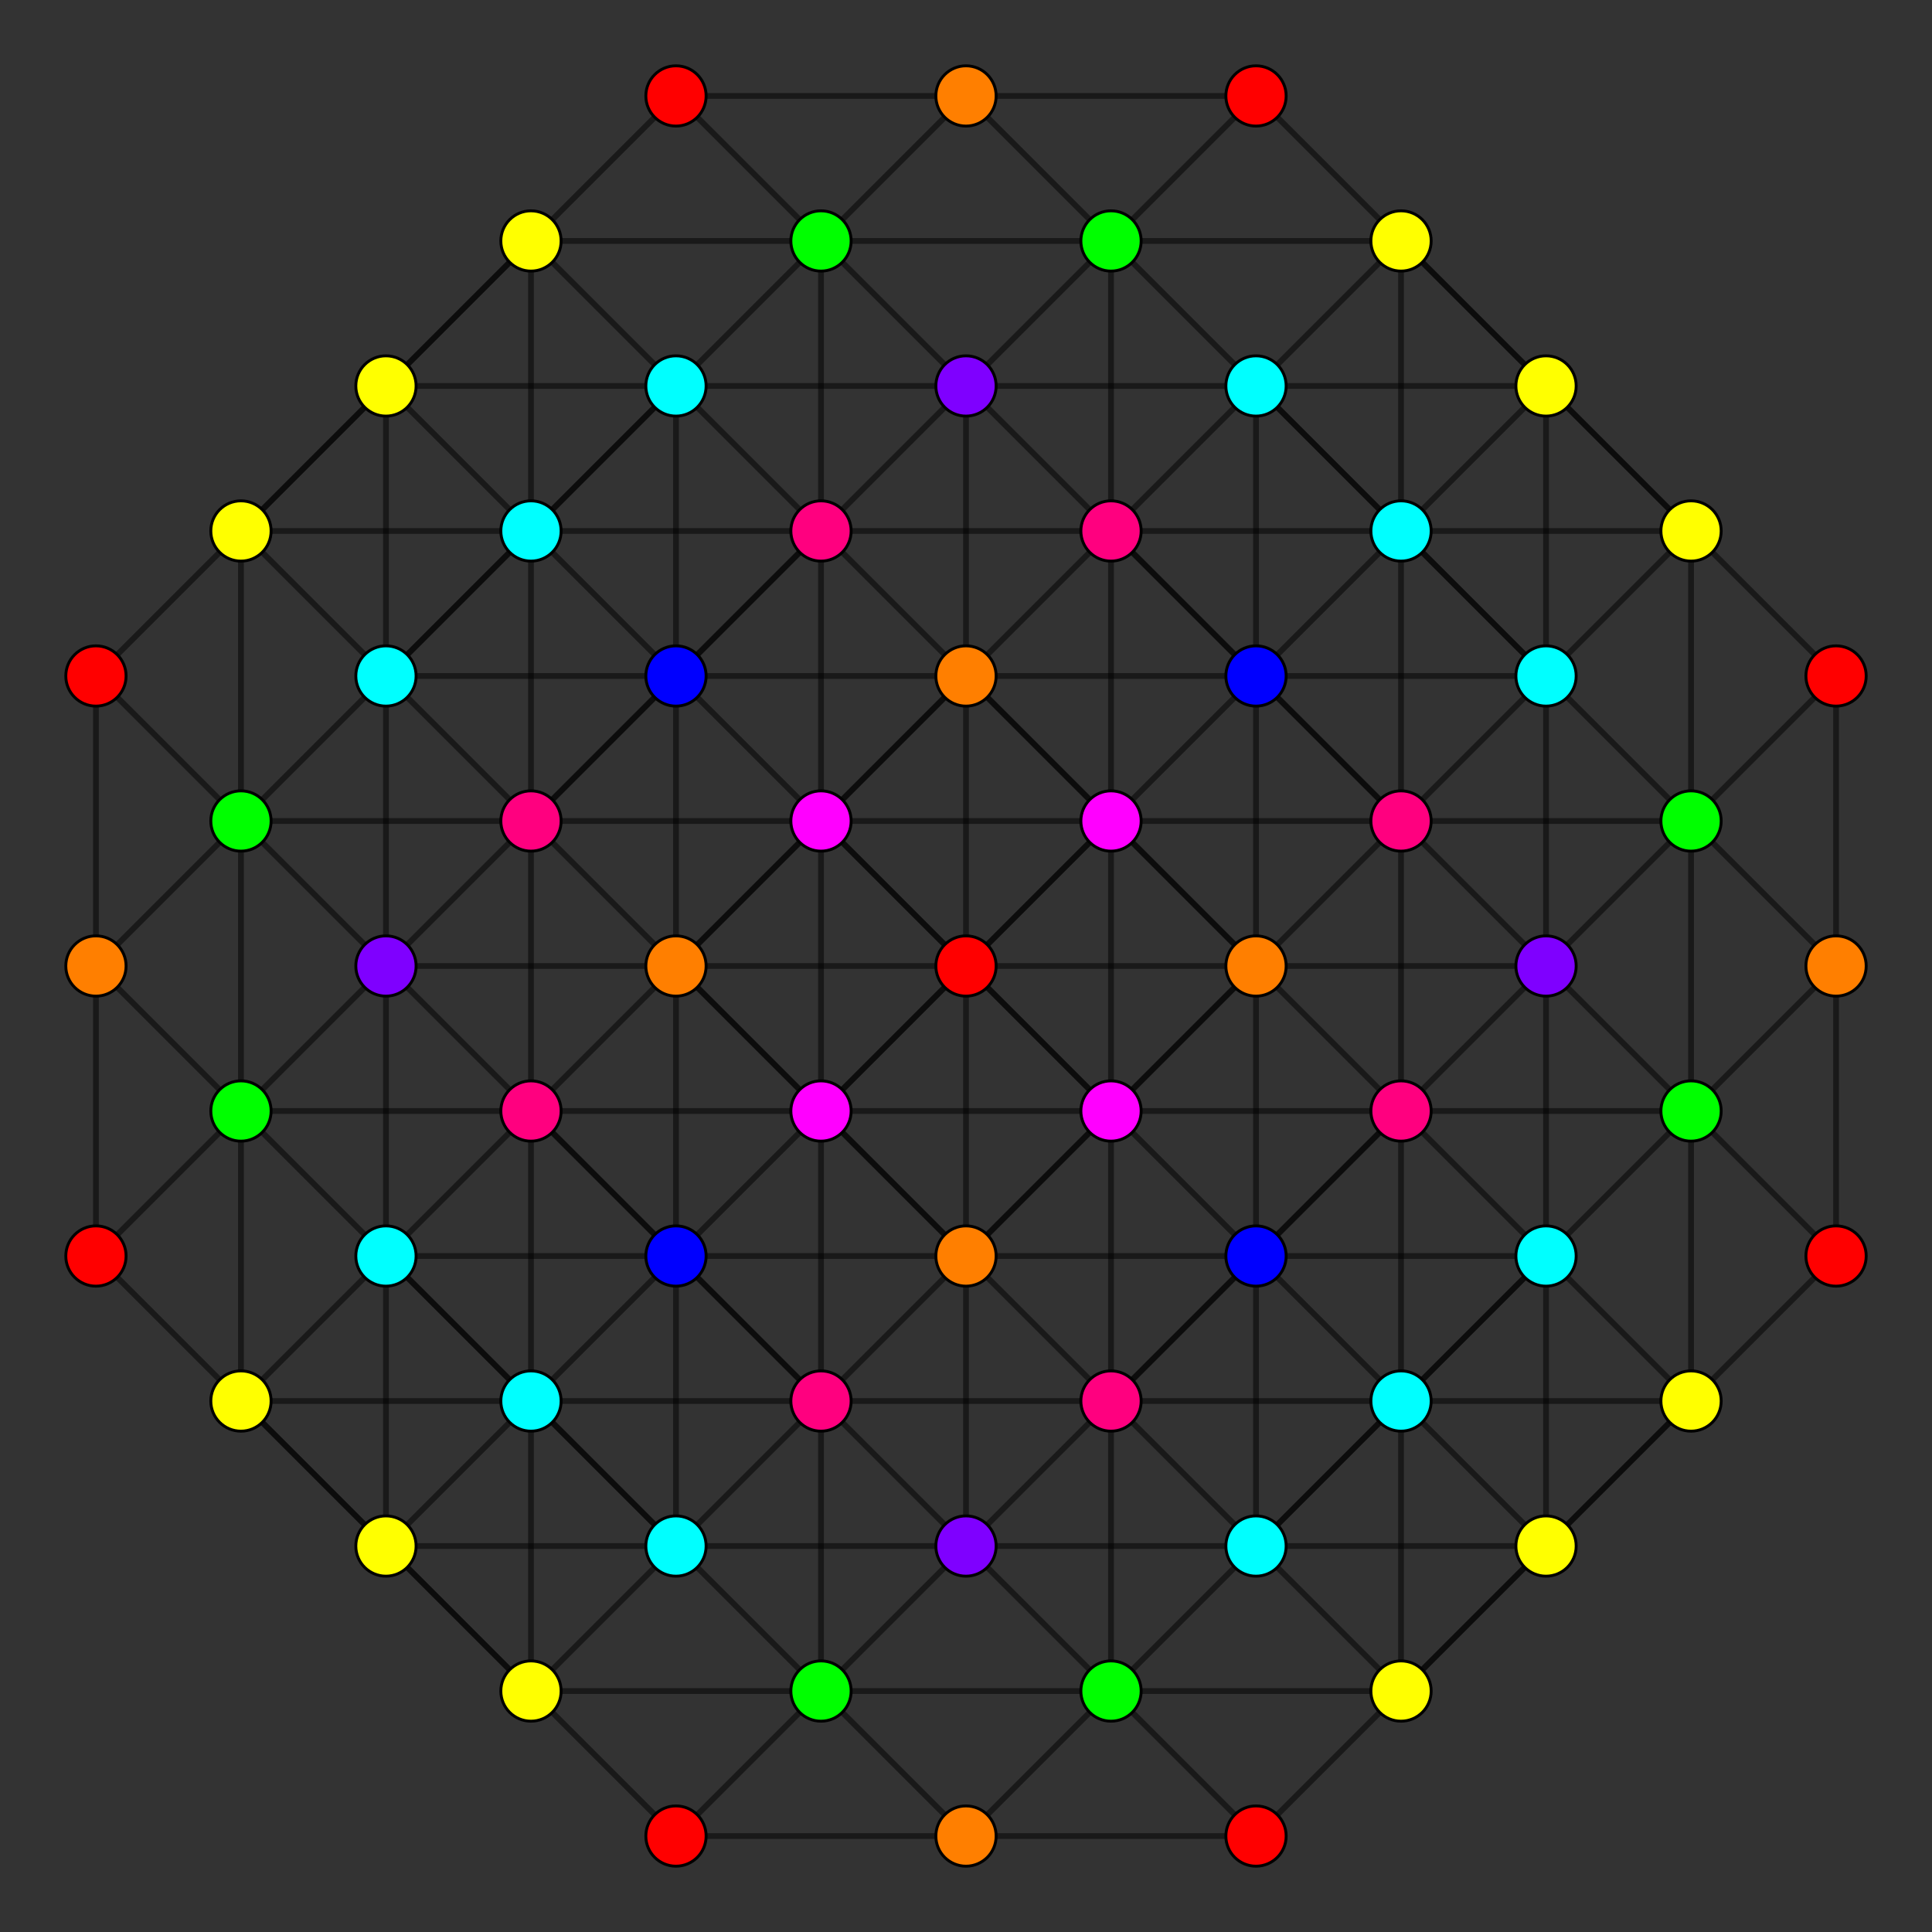 <?xml version="1.0" encoding="UTF-8" standalone="no"?>
<svg
xmlns="http://www.w3.org/2000/svg"
version="1.0"
width="2000" height="2000"
id="up2_3_21_t3_D3.svg">
<rect width="100%" height="100%" fill="#333333" stroke="none"/>
<!-- Graph: v=10080 e=120960 -->
<!-- Projection: Point overlap:24 32 64 96 128 192 216 256 288 320 352 ,  visible v=69 e=307 -->
<g style="stroke:#000000;stroke-width:6.0;stroke-opacity:0.50;">
<line x1="1450.339" y1="1450.339" x2="1450.339" y2="1450.339"/>
<line x1="1450.339" y1="1450.339" x2="1300.226" y2="1300.226"/>
<line x1="1450.339" y1="1450.339" x2="1600.452" y2="1600.452"/>
<line x1="1450.339" y1="1450.339" x2="1600.452" y2="1300.226"/>
<line x1="1450.339" y1="1450.339" x2="1450.339" y2="1150.113"/>
<line x1="1450.339" y1="1450.339" x2="1300.226" y2="1600.452"/>
<line x1="1450.339" y1="1450.339" x2="1150.113" y2="1450.339"/>
<line x1="1300.226" y1="1300.226" x2="1300.226" y2="1300.226"/>
<line x1="1300.226" y1="1300.226" x2="1450.339" y2="1150.113"/>
<line x1="1300.226" y1="1300.226" x2="1300.226" y2="1000.000"/>
<line x1="1300.226" y1="1300.226" x2="1150.113" y2="1450.339"/>
<line x1="1300.226" y1="1300.226" x2="1000.000" y2="1300.226"/>
<line x1="1600.452" y1="1600.452" x2="1600.452" y2="1600.452"/>
<line x1="1600.452" y1="1600.452" x2="1600.452" y2="1300.226"/>
<line x1="1600.452" y1="1600.452" x2="1750.565" y2="1450.339"/>
<line x1="1600.452" y1="1600.452" x2="1300.226" y2="1600.452"/>
<line x1="1600.452" y1="1600.452" x2="1450.339" y2="1750.565"/>
<line x1="1600.452" y1="1300.226" x2="1600.452" y2="1300.226"/>
<line x1="1600.452" y1="1300.226" x2="1600.452" y2="1000.000"/>
<line x1="1600.452" y1="1300.226" x2="1450.339" y2="1150.113"/>
<line x1="1600.452" y1="1300.226" x2="1750.565" y2="1450.339"/>
<line x1="1600.452" y1="1300.226" x2="1750.565" y2="1150.113"/>
<line x1="1600.452" y1="1300.226" x2="1300.226" y2="1600.452"/>
<line x1="1600.452" y1="1300.226" x2="1300.226" y2="1300.226"/>
<line x1="1600.452" y1="1000.000" x2="1600.452" y2="1000.000"/>
<line x1="1600.452" y1="1000.000" x2="1450.339" y2="1150.113"/>
<line x1="1600.452" y1="1000.000" x2="1600.452" y2="699.774"/>
<line x1="1600.452" y1="1000.000" x2="1450.339" y2="849.887"/>
<line x1="1600.452" y1="1000.000" x2="1750.565" y2="1150.113"/>
<line x1="1600.452" y1="1000.000" x2="1750.565" y2="849.887"/>
<line x1="1600.452" y1="1000.000" x2="1300.226" y2="1000.000"/>
<line x1="1450.339" y1="1150.113" x2="1450.339" y2="1150.113"/>
<line x1="1450.339" y1="1150.113" x2="1450.339" y2="849.887"/>
<line x1="1450.339" y1="1150.113" x2="1300.226" y2="1000.000"/>
<line x1="1450.339" y1="1150.113" x2="1150.113" y2="1450.339"/>
<line x1="1450.339" y1="1150.113" x2="1150.113" y2="1150.113"/>
<line x1="1450.339" y1="549.661" x2="1450.339" y2="549.661"/>
<line x1="1450.339" y1="549.661" x2="1300.226" y2="699.774"/>
<line x1="1450.339" y1="549.661" x2="1600.452" y2="699.774"/>
<line x1="1450.339" y1="549.661" x2="1450.339" y2="849.887"/>
<line x1="1450.339" y1="549.661" x2="1600.452" y2="399.548"/>
<line x1="1450.339" y1="549.661" x2="1300.226" y2="399.548"/>
<line x1="1450.339" y1="549.661" x2="1150.113" y2="549.661"/>
<line x1="1300.226" y1="699.774" x2="1300.226" y2="699.774"/>
<line x1="1300.226" y1="699.774" x2="1450.339" y2="849.887"/>
<line x1="1300.226" y1="699.774" x2="1300.226" y2="1000.000"/>
<line x1="1300.226" y1="699.774" x2="1150.113" y2="549.661"/>
<line x1="1300.226" y1="699.774" x2="1000.000" y2="699.774"/>
<line x1="1600.452" y1="699.774" x2="1600.452" y2="699.774"/>
<line x1="1600.452" y1="699.774" x2="1450.339" y2="849.887"/>
<line x1="1600.452" y1="699.774" x2="1750.565" y2="849.887"/>
<line x1="1600.452" y1="699.774" x2="1600.452" y2="399.548"/>
<line x1="1600.452" y1="699.774" x2="1750.565" y2="549.661"/>
<line x1="1600.452" y1="699.774" x2="1300.226" y2="399.548"/>
<line x1="1600.452" y1="699.774" x2="1300.226" y2="699.774"/>
<line x1="1450.339" y1="849.887" x2="1450.339" y2="849.887"/>
<line x1="1450.339" y1="849.887" x2="1300.226" y2="1000.000"/>
<line x1="1450.339" y1="849.887" x2="1150.113" y2="549.661"/>
<line x1="1450.339" y1="849.887" x2="1150.113" y2="849.887"/>
<line x1="1300.226" y1="1000.000" x2="1300.226" y2="1000.000"/>
<line x1="1300.226" y1="1000.000" x2="1000.000" y2="1300.226"/>
<line x1="1300.226" y1="1000.000" x2="1150.113" y2="1150.113"/>
<line x1="1300.226" y1="1000.000" x2="1000.000" y2="699.774"/>
<line x1="1300.226" y1="1000.000" x2="1150.113" y2="849.887"/>
<line x1="1300.226" y1="1000.000" x2="1000.000" y2="1000.000"/>
<line x1="1750.565" y1="1450.339" x2="1750.565" y2="1450.339"/>
<line x1="1750.565" y1="1450.339" x2="1750.565" y2="1150.113"/>
<line x1="1750.565" y1="1450.339" x2="1900.678" y2="1300.226"/>
<line x1="1750.565" y1="1450.339" x2="1450.339" y2="1750.565"/>
<line x1="1750.565" y1="1450.339" x2="1450.339" y2="1450.339"/>
<line x1="1750.565" y1="1150.113" x2="1750.565" y2="1150.113"/>
<line x1="1750.565" y1="1150.113" x2="1900.678" y2="1300.226"/>
<line x1="1750.565" y1="1150.113" x2="1750.565" y2="849.887"/>
<line x1="1750.565" y1="1150.113" x2="1900.678" y2="1000.000"/>
<line x1="1750.565" y1="1150.113" x2="1450.339" y2="1150.113"/>
<line x1="1900.678" y1="1300.226" x2="1900.678" y2="1300.226"/>
<line x1="1900.678" y1="1300.226" x2="1900.678" y2="1000.000"/>
<line x1="1750.565" y1="849.887" x2="1750.565" y2="849.887"/>
<line x1="1750.565" y1="849.887" x2="1900.678" y2="1000.000"/>
<line x1="1750.565" y1="849.887" x2="1750.565" y2="549.661"/>
<line x1="1750.565" y1="849.887" x2="1900.678" y2="699.774"/>
<line x1="1750.565" y1="849.887" x2="1450.339" y2="849.887"/>
<line x1="1900.678" y1="1000.000" x2="1900.678" y2="1000.000"/>
<line x1="1900.678" y1="1000.000" x2="1900.678" y2="699.774"/>
<line x1="1600.452" y1="399.548" x2="1600.452" y2="399.548"/>
<line x1="1600.452" y1="399.548" x2="1750.565" y2="549.661"/>
<line x1="1600.452" y1="399.548" x2="1300.226" y2="399.548"/>
<line x1="1600.452" y1="399.548" x2="1450.339" y2="249.435"/>
<line x1="1750.565" y1="549.661" x2="1750.565" y2="549.661"/>
<line x1="1750.565" y1="549.661" x2="1900.678" y2="699.774"/>
<line x1="1750.565" y1="549.661" x2="1450.339" y2="549.661"/>
<line x1="1750.565" y1="549.661" x2="1450.339" y2="249.435"/>
<line x1="1900.678" y1="699.774" x2="1900.678" y2="699.774"/>
<line x1="1300.226" y1="1600.452" x2="1300.226" y2="1600.452"/>
<line x1="1300.226" y1="1600.452" x2="1150.113" y2="1450.339"/>
<line x1="1300.226" y1="1600.452" x2="1000.000" y2="1600.452"/>
<line x1="1300.226" y1="1600.452" x2="1450.339" y2="1750.565"/>
<line x1="1300.226" y1="1600.452" x2="1150.113" y2="1750.565"/>
<line x1="1300.226" y1="1600.452" x2="1300.226" y2="1300.226"/>
<line x1="1150.113" y1="1450.339" x2="1150.113" y2="1450.339"/>
<line x1="1150.113" y1="1450.339" x2="1000.000" y2="1600.452"/>
<line x1="1150.113" y1="1450.339" x2="1000.000" y2="1300.226"/>
<line x1="1150.113" y1="1450.339" x2="849.887" y2="1450.339"/>
<line x1="1150.113" y1="1450.339" x2="1150.113" y2="1150.113"/>
<line x1="1000.000" y1="1600.452" x2="1000.000" y2="1600.452"/>
<line x1="1000.000" y1="1600.452" x2="849.887" y2="1450.339"/>
<line x1="1000.000" y1="1600.452" x2="699.774" y2="1600.452"/>
<line x1="1000.000" y1="1600.452" x2="1150.113" y2="1750.565"/>
<line x1="1000.000" y1="1600.452" x2="849.887" y2="1750.565"/>
<line x1="1000.000" y1="1600.452" x2="1000.000" y2="1300.226"/>
<line x1="699.774" y1="1300.226" x2="699.774" y2="1300.226"/>
<line x1="699.774" y1="1300.226" x2="549.661" y2="1450.339"/>
<line x1="699.774" y1="1300.226" x2="1000.000" y2="1300.226"/>
<line x1="699.774" y1="1300.226" x2="849.887" y2="1450.339"/>
<line x1="699.774" y1="1300.226" x2="699.774" y2="1000.000"/>
<line x1="699.774" y1="1300.226" x2="549.661" y2="1150.113"/>
<line x1="549.661" y1="1450.339" x2="549.661" y2="1450.339"/>
<line x1="549.661" y1="1450.339" x2="849.887" y2="1450.339"/>
<line x1="549.661" y1="1450.339" x2="699.774" y2="1600.452"/>
<line x1="549.661" y1="1450.339" x2="399.548" y2="1600.452"/>
<line x1="549.661" y1="1450.339" x2="549.661" y2="1150.113"/>
<line x1="549.661" y1="1450.339" x2="399.548" y2="1300.226"/>
<line x1="1000.000" y1="1300.226" x2="1000.000" y2="1300.226"/>
<line x1="1000.000" y1="1300.226" x2="849.887" y2="1450.339"/>
<line x1="1000.000" y1="1300.226" x2="1150.113" y2="1150.113"/>
<line x1="1000.000" y1="1300.226" x2="699.774" y2="1000.000"/>
<line x1="1000.000" y1="1300.226" x2="1000.000" y2="1000.000"/>
<line x1="1000.000" y1="1300.226" x2="849.887" y2="1150.113"/>
<line x1="849.887" y1="1450.339" x2="849.887" y2="1450.339"/>
<line x1="849.887" y1="1450.339" x2="699.774" y2="1600.452"/>
<line x1="849.887" y1="1450.339" x2="549.661" y2="1150.113"/>
<line x1="849.887" y1="1450.339" x2="849.887" y2="1150.113"/>
<line x1="699.774" y1="1600.452" x2="699.774" y2="1600.452"/>
<line x1="699.774" y1="1600.452" x2="849.887" y2="1750.565"/>
<line x1="699.774" y1="1600.452" x2="399.548" y2="1600.452"/>
<line x1="699.774" y1="1600.452" x2="549.661" y2="1750.565"/>
<line x1="699.774" y1="1600.452" x2="399.548" y2="1300.226"/>
<line x1="699.774" y1="1600.452" x2="699.774" y2="1300.226"/>
<line x1="1450.339" y1="1750.565" x2="1450.339" y2="1750.565"/>
<line x1="1450.339" y1="1750.565" x2="1150.113" y2="1750.565"/>
<line x1="1450.339" y1="1750.565" x2="1300.226" y2="1900.678"/>
<line x1="1450.339" y1="1750.565" x2="1450.339" y2="1450.339"/>
<line x1="1150.113" y1="1750.565" x2="1150.113" y2="1750.565"/>
<line x1="1150.113" y1="1750.565" x2="1300.226" y2="1900.678"/>
<line x1="1150.113" y1="1750.565" x2="849.887" y2="1750.565"/>
<line x1="1150.113" y1="1750.565" x2="1000.000" y2="1900.678"/>
<line x1="1150.113" y1="1750.565" x2="1150.113" y2="1450.339"/>
<line x1="1300.226" y1="1900.678" x2="1300.226" y2="1900.678"/>
<line x1="1300.226" y1="1900.678" x2="1000.000" y2="1900.678"/>
<line x1="849.887" y1="1750.565" x2="849.887" y2="1750.565"/>
<line x1="849.887" y1="1750.565" x2="1000.000" y2="1900.678"/>
<line x1="849.887" y1="1750.565" x2="549.661" y2="1750.565"/>
<line x1="849.887" y1="1750.565" x2="699.774" y2="1900.678"/>
<line x1="849.887" y1="1750.565" x2="849.887" y2="1450.339"/>
<line x1="1000.000" y1="1900.678" x2="1000.000" y2="1900.678"/>
<line x1="1000.000" y1="1900.678" x2="699.774" y2="1900.678"/>
<line x1="399.548" y1="1600.452" x2="399.548" y2="1600.452"/>
<line x1="399.548" y1="1600.452" x2="549.661" y2="1750.565"/>
<line x1="399.548" y1="1600.452" x2="399.548" y2="1300.226"/>
<line x1="399.548" y1="1600.452" x2="249.435" y2="1450.339"/>
<line x1="549.661" y1="1750.565" x2="549.661" y2="1750.565"/>
<line x1="549.661" y1="1750.565" x2="699.774" y2="1900.678"/>
<line x1="549.661" y1="1750.565" x2="549.661" y2="1450.339"/>
<line x1="549.661" y1="1750.565" x2="249.435" y2="1450.339"/>
<line x1="699.774" y1="1900.678" x2="699.774" y2="1900.678"/>
<line x1="1150.113" y1="849.887" x2="1150.113" y2="849.887"/>
<line x1="1150.113" y1="849.887" x2="1000.000" y2="1000.000"/>
<line x1="1150.113" y1="849.887" x2="849.887" y2="1150.113"/>
<line x1="1150.113" y1="849.887" x2="1150.113" y2="1150.113"/>
<line x1="1150.113" y1="849.887" x2="1150.113" y2="549.661"/>
<line x1="1150.113" y1="849.887" x2="1000.000" y2="699.774"/>
<line x1="1150.113" y1="849.887" x2="849.887" y2="849.887"/>
<line x1="1150.113" y1="849.887" x2="1300.226" y2="699.774"/>
<line x1="1000.000" y1="1000.000" x2="1000.000" y2="1000.000"/>
<line x1="1000.000" y1="1000.000" x2="849.887" y2="1150.113"/>
<line x1="1000.000" y1="1000.000" x2="1150.113" y2="1150.113"/>
<line x1="1000.000" y1="1000.000" x2="1000.000" y2="699.774"/>
<line x1="1000.000" y1="1000.000" x2="849.887" y2="849.887"/>
<line x1="1000.000" y1="1000.000" x2="699.774" y2="1000.000"/>
<line x1="849.887" y1="1150.113" x2="849.887" y2="1150.113"/>
<line x1="849.887" y1="1150.113" x2="1150.113" y2="1150.113"/>
<line x1="849.887" y1="1150.113" x2="849.887" y2="849.887"/>
<line x1="849.887" y1="1150.113" x2="699.774" y2="1000.000"/>
<line x1="849.887" y1="1150.113" x2="549.661" y2="1150.113"/>
<line x1="849.887" y1="1150.113" x2="699.774" y2="1300.226"/>
<line x1="1150.113" y1="1150.113" x2="1150.113" y2="1150.113"/>
<line x1="1150.113" y1="1150.113" x2="849.887" y2="849.887"/>
<line x1="1150.113" y1="1150.113" x2="1300.226" y2="1300.226"/>
<line x1="549.661" y1="549.661" x2="549.661" y2="549.661"/>
<line x1="549.661" y1="549.661" x2="699.774" y2="699.774"/>
<line x1="549.661" y1="549.661" x2="699.774" y2="399.548"/>
<line x1="549.661" y1="549.661" x2="849.887" y2="549.661"/>
<line x1="549.661" y1="549.661" x2="399.548" y2="699.774"/>
<line x1="549.661" y1="549.661" x2="549.661" y2="849.887"/>
<line x1="549.661" y1="549.661" x2="399.548" y2="399.548"/>
<line x1="699.774" y1="699.774" x2="699.774" y2="699.774"/>
<line x1="699.774" y1="699.774" x2="849.887" y2="549.661"/>
<line x1="699.774" y1="699.774" x2="1000.000" y2="699.774"/>
<line x1="699.774" y1="699.774" x2="549.661" y2="849.887"/>
<line x1="699.774" y1="699.774" x2="699.774" y2="1000.000"/>
<line x1="699.774" y1="399.548" x2="699.774" y2="399.548"/>
<line x1="699.774" y1="399.548" x2="1000.000" y2="399.548"/>
<line x1="699.774" y1="399.548" x2="849.887" y2="549.661"/>
<line x1="699.774" y1="399.548" x2="399.548" y2="699.774"/>
<line x1="699.774" y1="399.548" x2="699.774" y2="699.774"/>
<line x1="699.774" y1="399.548" x2="399.548" y2="399.548"/>
<line x1="699.774" y1="399.548" x2="549.661" y2="249.435"/>
<line x1="699.774" y1="399.548" x2="849.887" y2="249.435"/>
<line x1="1000.000" y1="399.548" x2="1000.000" y2="399.548"/>
<line x1="1000.000" y1="399.548" x2="849.887" y2="549.661"/>
<line x1="1000.000" y1="399.548" x2="1300.226" y2="399.548"/>
<line x1="1000.000" y1="399.548" x2="1150.113" y2="549.661"/>
<line x1="1000.000" y1="399.548" x2="1000.000" y2="699.774"/>
<line x1="1000.000" y1="399.548" x2="849.887" y2="249.435"/>
<line x1="1000.000" y1="399.548" x2="1150.113" y2="249.435"/>
<line x1="849.887" y1="549.661" x2="849.887" y2="549.661"/>
<line x1="849.887" y1="549.661" x2="1150.113" y2="549.661"/>
<line x1="849.887" y1="549.661" x2="1000.000" y2="699.774"/>
<line x1="849.887" y1="549.661" x2="549.661" y2="849.887"/>
<line x1="849.887" y1="549.661" x2="849.887" y2="849.887"/>
<line x1="1300.226" y1="399.548" x2="1300.226" y2="399.548"/>
<line x1="1300.226" y1="399.548" x2="1150.113" y2="549.661"/>
<line x1="1300.226" y1="399.548" x2="1300.226" y2="699.774"/>
<line x1="1300.226" y1="399.548" x2="1150.113" y2="249.435"/>
<line x1="1300.226" y1="399.548" x2="1450.339" y2="249.435"/>
<line x1="1150.113" y1="549.661" x2="1150.113" y2="549.661"/>
<line x1="1150.113" y1="549.661" x2="1000.000" y2="699.774"/>
<line x1="1000.000" y1="699.774" x2="1000.000" y2="699.774"/>
<line x1="1000.000" y1="699.774" x2="699.774" y2="1000.000"/>
<line x1="1000.000" y1="699.774" x2="849.887" y2="849.887"/>
<line x1="399.548" y1="699.774" x2="399.548" y2="699.774"/>
<line x1="399.548" y1="699.774" x2="549.661" y2="849.887"/>
<line x1="399.548" y1="699.774" x2="399.548" y2="1000.000"/>
<line x1="399.548" y1="699.774" x2="699.774" y2="699.774"/>
<line x1="399.548" y1="699.774" x2="399.548" y2="399.548"/>
<line x1="399.548" y1="699.774" x2="249.435" y2="549.661"/>
<line x1="399.548" y1="699.774" x2="249.435" y2="849.887"/>
<line x1="549.661" y1="849.887" x2="549.661" y2="849.887"/>
<line x1="549.661" y1="849.887" x2="399.548" y2="1000.000"/>
<line x1="549.661" y1="849.887" x2="699.774" y2="1000.000"/>
<line x1="549.661" y1="849.887" x2="549.661" y2="1150.113"/>
<line x1="549.661" y1="849.887" x2="849.887" y2="849.887"/>
<line x1="399.548" y1="1000.000" x2="399.548" y2="1000.000"/>
<line x1="399.548" y1="1000.000" x2="549.661" y2="1150.113"/>
<line x1="399.548" y1="1000.000" x2="399.548" y2="1300.226"/>
<line x1="399.548" y1="1000.000" x2="699.774" y2="1000.000"/>
<line x1="399.548" y1="1000.000" x2="249.435" y2="849.887"/>
<line x1="399.548" y1="1000.000" x2="249.435" y2="1150.113"/>
<line x1="699.774" y1="1000.000" x2="699.774" y2="1000.000"/>
<line x1="699.774" y1="1000.000" x2="549.661" y2="1150.113"/>
<line x1="699.774" y1="1000.000" x2="849.887" y2="849.887"/>
<line x1="549.661" y1="1150.113" x2="549.661" y2="1150.113"/>
<line x1="549.661" y1="1150.113" x2="399.548" y2="1300.226"/>
<line x1="399.548" y1="1300.226" x2="399.548" y2="1300.226"/>
<line x1="399.548" y1="1300.226" x2="699.774" y2="1300.226"/>
<line x1="399.548" y1="1300.226" x2="249.435" y2="1150.113"/>
<line x1="399.548" y1="1300.226" x2="249.435" y2="1450.339"/>
<line x1="549.661" y1="549.661" x2="549.661" y2="249.435"/>
<line x1="549.661" y1="549.661" x2="249.435" y2="549.661"/>
<line x1="849.887" y1="549.661" x2="849.887" y2="249.435"/>
<line x1="549.661" y1="849.887" x2="249.435" y2="849.887"/>
<line x1="1150.113" y1="549.661" x2="1150.113" y2="249.435"/>
<line x1="849.887" y1="849.887" x2="849.887" y2="849.887"/>
<line x1="849.887" y1="849.887" x2="699.774" y2="699.774"/>
<line x1="549.661" y1="1150.113" x2="249.435" y2="1150.113"/>
<line x1="1450.339" y1="549.661" x2="1450.339" y2="249.435"/>
<line x1="549.661" y1="1450.339" x2="249.435" y2="1450.339"/>
<line x1="1450.339" y1="249.435" x2="1450.339" y2="249.435"/>
<line x1="1450.339" y1="249.435" x2="1300.226" y2="99.322"/>
<line x1="1450.339" y1="249.435" x2="1150.113" y2="249.435"/>
<line x1="1300.226" y1="99.322" x2="1150.113" y2="249.435"/>
<line x1="1300.226" y1="99.322" x2="1300.226" y2="99.322"/>
<line x1="1300.226" y1="99.322" x2="1000.000" y2="99.322"/>
<line x1="1150.113" y1="249.435" x2="1150.113" y2="249.435"/>
<line x1="1150.113" y1="249.435" x2="1000.000" y2="99.322"/>
<line x1="1150.113" y1="249.435" x2="849.887" y2="249.435"/>
<line x1="1000.000" y1="99.322" x2="849.887" y2="249.435"/>
<line x1="1000.000" y1="99.322" x2="1000.000" y2="99.322"/>
<line x1="1000.000" y1="99.322" x2="699.774" y2="99.322"/>
<line x1="849.887" y1="249.435" x2="849.887" y2="249.435"/>
<line x1="849.887" y1="249.435" x2="699.774" y2="99.322"/>
<line x1="849.887" y1="249.435" x2="549.661" y2="249.435"/>
<line x1="399.548" y1="399.548" x2="399.548" y2="399.548"/>
<line x1="399.548" y1="399.548" x2="549.661" y2="249.435"/>
<line x1="399.548" y1="399.548" x2="249.435" y2="549.661"/>
<line x1="549.661" y1="249.435" x2="549.661" y2="249.435"/>
<line x1="549.661" y1="249.435" x2="699.774" y2="99.322"/>
<line x1="549.661" y1="249.435" x2="249.435" y2="549.661"/>
<line x1="699.774" y1="99.322" x2="699.774" y2="99.322"/>
<line x1="249.435" y1="1450.339" x2="249.435" y2="1450.339"/>
<line x1="249.435" y1="1450.339" x2="249.435" y2="1150.113"/>
<line x1="249.435" y1="1450.339" x2="99.322" y2="1300.226"/>
<line x1="249.435" y1="1150.113" x2="249.435" y2="1150.113"/>
<line x1="249.435" y1="1150.113" x2="99.322" y2="1300.226"/>
<line x1="249.435" y1="1150.113" x2="249.435" y2="849.887"/>
<line x1="249.435" y1="1150.113" x2="99.322" y2="1000.000"/>
<line x1="99.322" y1="1300.226" x2="99.322" y2="1300.226"/>
<line x1="99.322" y1="1300.226" x2="99.322" y2="1000.000"/>
<line x1="249.435" y1="849.887" x2="249.435" y2="849.887"/>
<line x1="249.435" y1="849.887" x2="99.322" y2="1000.000"/>
<line x1="249.435" y1="849.887" x2="249.435" y2="549.661"/>
<line x1="249.435" y1="849.887" x2="99.322" y2="699.774"/>
<line x1="99.322" y1="1000.000" x2="99.322" y2="1000.000"/>
<line x1="99.322" y1="1000.000" x2="99.322" y2="699.774"/>
<line x1="249.435" y1="549.661" x2="249.435" y2="549.661"/>
<line x1="249.435" y1="549.661" x2="99.322" y2="699.774"/>
<line x1="99.322" y1="699.774" x2="99.322" y2="699.774"/>
</g>
<g style="stroke:#000000;stroke-width:3.0;fill:#ff0000">
<circle cx="1900.678" cy="1300.226" r="31.2"/>
<circle cx="1900.678" cy="699.774" r="31.2"/>
<circle cx="1300.226" cy="1900.678" r="31.2"/>
<circle cx="699.774" cy="1900.678" r="31.2"/>
<circle cx="1300.226" cy="99.322" r="31.2"/>
<circle cx="699.774" cy="99.322" r="31.2"/>
<circle cx="99.322" cy="1300.226" r="31.2"/>
<circle cx="99.322" cy="699.774" r="31.2"/>
</g>
<g style="stroke:#000000;stroke-width:3.0;fill:#ff7f00">
<circle cx="1900.678" cy="1000.000" r="31.2"/>
<circle cx="1000.000" cy="1900.678" r="31.2"/>
<circle cx="1000.000" cy="99.322" r="31.2"/>
<circle cx="99.322" cy="1000.000" r="31.2"/>
</g>
<g style="stroke:#000000;stroke-width:3.0;fill:#ffff00">
<circle cx="1600.452" cy="1600.452" r="31.2"/>
<circle cx="1750.565" cy="1450.339" r="31.2"/>
<circle cx="1600.452" cy="399.548" r="31.2"/>
<circle cx="1750.565" cy="549.661" r="31.2"/>
<circle cx="1450.339" cy="1750.565" r="31.2"/>
<circle cx="399.548" cy="1600.452" r="31.2"/>
<circle cx="549.661" cy="1750.565" r="31.2"/>
<circle cx="1450.339" cy="249.435" r="31.2"/>
<circle cx="399.548" cy="399.548" r="31.2"/>
<circle cx="549.661" cy="249.435" r="31.2"/>
<circle cx="249.435" cy="1450.339" r="31.2"/>
<circle cx="249.435" cy="549.661" r="31.2"/>
</g>
<g style="stroke:#000000;stroke-width:3.0;fill:#00ff00">
<circle cx="1750.565" cy="1150.113" r="31.2"/>
<circle cx="1750.565" cy="849.887" r="31.2"/>
<circle cx="1150.113" cy="1750.565" r="31.2"/>
<circle cx="849.887" cy="1750.565" r="31.2"/>
<circle cx="1150.113" cy="249.435" r="31.2"/>
<circle cx="849.887" cy="249.435" r="31.2"/>
<circle cx="249.435" cy="1150.113" r="31.2"/>
<circle cx="249.435" cy="849.887" r="31.2"/>
</g>
<g style="stroke:#000000;stroke-width:3.0;fill:#00ffff">
<circle cx="1450.339" cy="1450.339" r="31.2"/>
<circle cx="1600.452" cy="1300.226" r="31.2"/>
<circle cx="1450.339" cy="549.661" r="31.2"/>
<circle cx="1600.452" cy="699.774" r="31.2"/>
<circle cx="1300.226" cy="1600.452" r="31.2"/>
<circle cx="549.661" cy="1450.339" r="31.2"/>
<circle cx="699.774" cy="1600.452" r="31.2"/>
<circle cx="549.661" cy="549.661" r="31.2"/>
<circle cx="699.774" cy="399.548" r="31.2"/>
<circle cx="1300.226" cy="399.548" r="31.2"/>
<circle cx="399.548" cy="699.774" r="31.2"/>
<circle cx="399.548" cy="1300.226" r="31.2"/>
</g>
<g style="stroke:#000000;stroke-width:3.0;fill:#0000ff">
<circle cx="1300.226" cy="1300.226" r="31.2"/>
<circle cx="1300.226" cy="699.774" r="31.2"/>
<circle cx="699.774" cy="1300.226" r="31.2"/>
<circle cx="699.774" cy="699.774" r="31.2"/>
</g>
<g style="stroke:#000000;stroke-width:3.0;fill:#7f00ff">
<circle cx="1600.452" cy="1000.000" r="31.2"/>
<circle cx="1000.000" cy="1600.452" r="31.2"/>
<circle cx="1000.000" cy="399.548" r="31.2"/>
<circle cx="399.548" cy="1000.000" r="31.2"/>
</g>
<g style="stroke:#000000;stroke-width:3.0;fill:#ff00ff">
<circle cx="1150.113" cy="849.887" r="31.2"/>
<circle cx="849.887" cy="1150.113" r="31.2"/>
<circle cx="1150.113" cy="1150.113" r="31.2"/>
<circle cx="849.887" cy="849.887" r="31.2"/>
</g>
<g style="stroke:#000000;stroke-width:3.0;fill:#ff007f">
<circle cx="1450.339" cy="1150.113" r="31.2"/>
<circle cx="1450.339" cy="849.887" r="31.2"/>
<circle cx="1150.113" cy="1450.339" r="31.2"/>
<circle cx="849.887" cy="1450.339" r="31.2"/>
<circle cx="849.887" cy="549.661" r="31.2"/>
<circle cx="1150.113" cy="549.661" r="31.2"/>
<circle cx="549.661" cy="849.887" r="31.2"/>
<circle cx="549.661" cy="1150.113" r="31.2"/>
</g>
<g style="stroke:#000000;stroke-width:3.0;fill:#ff0000">
<circle cx="1000.000" cy="1000.000" r="31.2"/>
</g>
<g style="stroke:#000000;stroke-width:3.0;fill:#ff7f00">
<circle cx="1300.226" cy="1000.000" r="31.2"/>
<circle cx="1000.000" cy="1300.226" r="31.2"/>
<circle cx="1000.000" cy="699.774" r="31.2"/>
<circle cx="699.774" cy="1000.000" r="31.2"/>
</g>
</svg>

